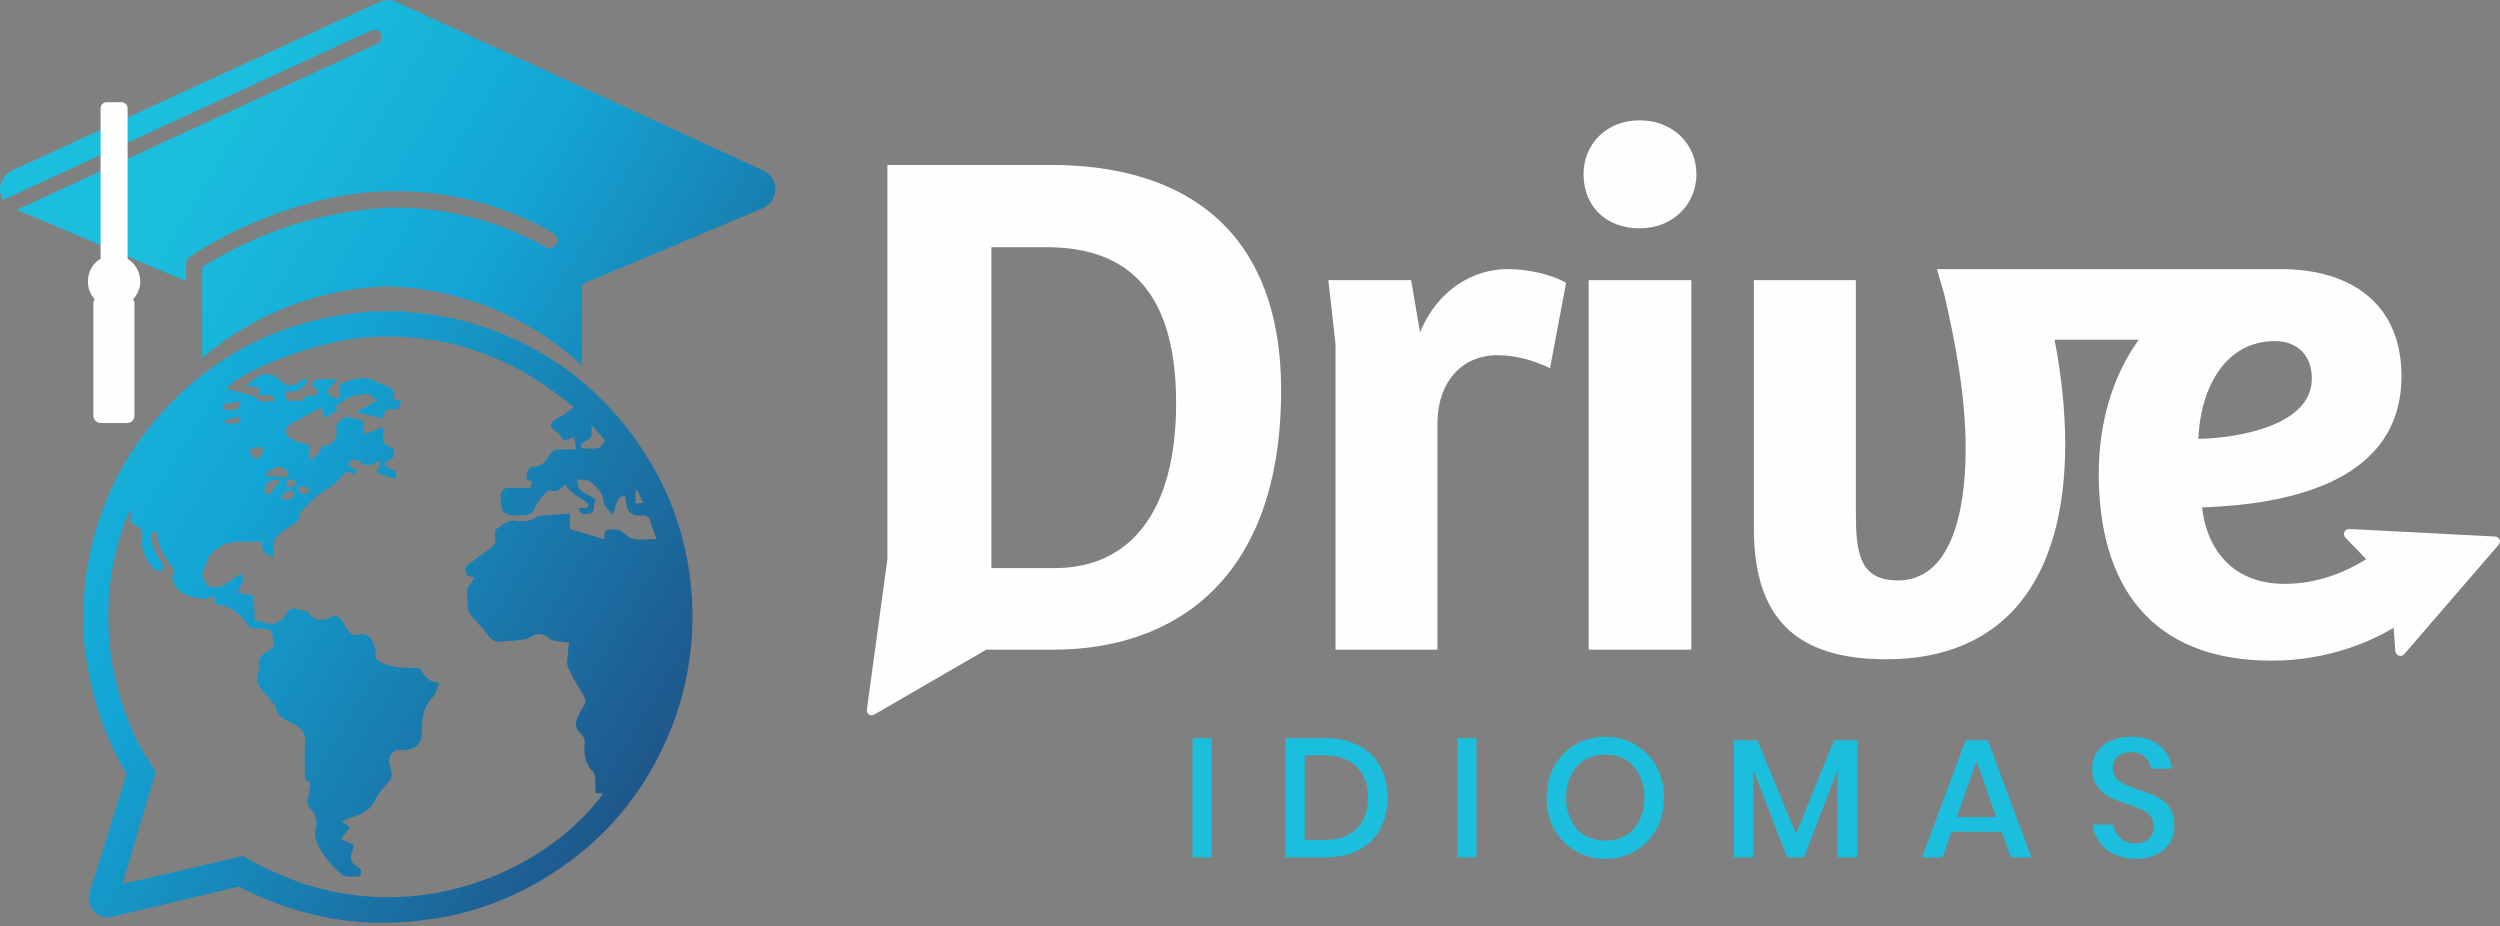<svg width="475" height="176" viewBox="0 0 475 176" fill="none" xmlns="http://www.w3.org/2000/svg">
<rect x="0" y="0" width="475" height="176" fill="#808080" stroke="none"/>
<path d="M147.349 35.827C147.349 37.455 146.374 39.019 144.814 39.605C133.418 44.425 122 49.224 110.561 54.001V69.439C107.051 66.182 100.876 61.362 92.102 58.04C84.692 55.304 78.127 54.522 73.642 54.392C69.222 54.522 62.658 55.304 55.248 58.04C47.708 60.906 42.118 64.879 38.413 68.006V50.744C42.443 48.203 48.098 45.207 55.248 42.862C62.463 40.582 68.832 39.735 73.642 39.475C77.672 39.344 83.132 39.67 89.372 41.233C95.481 42.797 100.356 45.077 103.801 47.031C104.451 47.291 105.296 47.031 105.686 46.445C106.076 45.793 105.946 44.881 105.296 44.36C101.461 42.145 96.001 39.54 88.982 37.911C86.122 37.26 80.597 36.153 73.642 36.348C65.323 36.543 59.213 38.432 55.313 39.605C55.313 39.648 55.291 39.67 55.248 39.67C50.373 41.233 43.483 43.904 36.074 48.79C35.944 48.855 35.619 49.115 35.489 49.506C35.359 49.767 35.359 50.027 35.359 50.158V53.415C24.612 48.898 13.888 44.382 3.185 39.866L72.017 8.142C72.537 7.752 72.732 7.035 72.407 6.449C72.082 5.797 71.367 5.537 70.652 5.732L0.585 37.977C0.195 37.39 0 36.609 0 35.827C0.065 34.329 1.04 32.896 2.47 32.309C25.652 21.67 48.835 11.03 72.017 0.391C72.342 0.261 72.927 0.065 73.642 0C74.422 0.065 75.007 0.261 75.332 0.391C98.515 11.03 121.675 21.67 144.814 32.309C146.309 32.896 147.284 34.329 147.349 35.827Z" fill="url(#paint0_linear_2_32)"/>
<path d="M25.284 56.867C25.457 57.084 25.544 57.345 25.544 57.649V79.015C25.544 79.731 24.959 80.382 24.179 80.382H19.174C18.394 80.382 17.744 79.731 17.744 79.015V57.649C17.744 57.388 17.874 57.062 18.004 56.867C17.159 55.955 16.704 54.782 16.704 53.48C16.704 51.656 17.614 50.027 19.109 49.181V20.584C19.109 19.933 19.629 19.412 20.279 19.412H23.074C23.724 19.412 24.244 19.933 24.244 20.584V49.181C25.674 50.027 26.649 51.656 26.649 53.48C26.649 54.782 26.129 55.955 25.284 56.867Z" fill="#FEFEFE"/>
<path fill-rule="evenodd" clip-rule="evenodd" d="M42.703 80.252C42.703 80.122 42.703 79.992 42.703 79.862C42.703 79.948 42.703 80.013 42.703 80.057C42.703 80.144 42.703 80.209 42.703 80.252ZM48.228 87.222C48.185 87.179 48.163 87.135 48.163 87.092C48.207 87.135 48.228 87.179 48.228 87.222ZM58.043 93.867C57.87 93.867 57.718 93.867 57.588 93.867C57.631 93.867 57.653 93.867 57.653 93.867C57.696 93.867 57.761 93.867 57.848 93.867C57.891 93.867 57.956 93.867 58.043 93.867ZM58.758 93.671V93.736C58.584 93.78 58.433 93.801 58.303 93.801C58.433 93.758 58.584 93.715 58.758 93.671Z" fill="url(#paint1_linear_2_32)"/>
<path fill-rule="evenodd" clip-rule="evenodd" d="M127.655 138.096C122.52 151.124 113.876 161.091 101.656 167.93C95.026 171.643 88.072 173.923 80.792 174.77C76.177 175.422 69.352 175.812 61.293 174.184C54.468 172.751 49.138 170.406 45.368 168.452L21.319 174.184C21.189 174.249 19.369 174.64 17.939 173.272C17.029 172.36 16.639 170.992 16.964 169.689L24.049 147.021C20.474 141.093 18.069 134.514 16.704 127.153C16.314 125.003 16.119 122.789 15.794 120.574V114.451C15.859 113.995 15.924 113.604 15.989 113.148C16.336 107.72 17.441 102.465 19.304 97.384C22.424 88.786 27.364 81.36 33.929 75.106C42.335 67.116 52.236 62.1 63.633 60.059C65.843 59.668 68.052 59.473 70.327 59.147H77.087C77.412 59.212 77.672 59.342 77.932 59.342C84.497 59.798 90.737 61.362 96.716 63.967C109.131 69.439 118.491 78.298 124.925 90.219C128.89 97.645 131.035 105.657 131.49 114.125C131.88 122.398 130.645 130.41 127.655 138.096ZM124.73 102.465C124.34 101.227 123.885 100.315 123.69 99.338C123.43 98.166 122.845 97.84 121.74 97.97C119.985 98.101 119.076 97.124 118.946 95.365C118.881 94.974 118.816 94.583 118.751 94.192C116.671 94.518 117.256 96.472 116.411 97.775C115.761 96.928 114.656 96.146 114.656 95.3C114.591 93.671 113.681 92.954 112.706 91.978C111.731 91 110.756 91.066 109.651 91.196C109.521 93.801 112.121 93.801 113.161 94.974C113.031 95.495 112.771 95.886 112.836 96.212C113.031 97.254 112.316 97.514 111.601 97.645C110.886 97.775 110.106 97.514 109.911 96.602C110.496 96.212 111.601 97.058 111.861 95.886C110.561 94.388 108.286 94.062 107.441 91.912C106.596 92.889 105.751 93.671 104.451 93.15C104.321 93.085 103.996 93.28 103.866 93.41C103.086 94.388 102.046 95.3 101.656 96.407C101.136 97.84 100.161 97.905 99.056 97.905C98.406 97.905 97.821 97.97 97.236 97.905C96.261 97.71 95.286 97.514 95.286 96.146C95.286 95.625 95.091 95.104 95.091 94.583C95.156 93.671 95.286 92.759 96.521 92.694C97.886 92.694 99.316 92.694 100.811 92.694C100.898 92.347 101.006 91.934 101.136 91.456C100.681 91.326 100.356 91.196 99.966 91.066C100.096 90.479 100.096 89.893 100.226 89.437C100.421 89.111 100.811 88.655 101.071 88.655C102.696 88.721 103.671 87.874 104.321 86.506C104.776 85.789 105.296 85.398 106.141 85.398C107.246 85.398 108.286 85.398 109.456 85.398C109.326 84.617 109.196 83.9 109.066 83.053C108.351 83.314 107.636 83.509 107.116 83.705C106.596 83.053 106.206 82.207 105.621 81.946C104.711 81.425 104.321 80.708 105.101 79.992C105.686 79.471 106.466 79.21 107.181 78.754C107.766 78.363 108.286 77.907 109.001 77.386C97.171 67.42 83.912 62.86 68.832 64.163C59.798 64.944 45.368 70.546 43.093 73.869C44.068 74.129 45.173 74.325 46.148 74.715C47.188 75.041 48.228 74.976 49.073 76.018C49.528 76.539 51.088 76.148 52.258 76.148C51.608 74.259 49.983 75.497 49.073 74.976C49.138 74.52 49.333 74.129 49.203 73.803C49.073 73.608 48.618 73.543 48.293 73.478C47.773 73.413 47.188 73.478 46.668 73.478C47.448 72.631 48.228 72.045 49.008 71.458C50.178 70.677 52.388 71.133 53.168 72.24C54.143 73.478 55.833 73.608 56.938 72.501C57.523 71.914 57.978 71.784 58.498 72.436C57.523 73.999 56.093 74.65 54.208 74.325C54.273 75.041 54.338 75.562 54.468 76.148C55.183 76.148 55.833 76.148 56.483 76.148C56.873 76.148 57.523 76.148 57.588 75.953C57.913 75.106 58.563 75.171 59.213 75.171C60.123 75.171 60.578 74.781 60.383 73.803C60.036 73.717 59.668 73.608 59.278 73.478C59.603 72.37 59.668 72.175 60.513 72.11C61.618 72.045 62.723 72.11 64.023 72.11C63.438 73.282 61.683 73.608 62.528 75.041C62.788 75.497 63.763 75.497 64.478 75.758C64.478 75.171 64.543 74.781 64.478 74.455C64.283 73.543 64.608 72.957 65.517 72.631C67.468 71.914 69.352 71.393 71.367 72.436C71.952 72.761 72.537 73.087 73.187 73.217C74.487 73.608 75.072 74.325 74.877 75.692C74.812 75.758 74.877 75.823 74.942 75.888C75.376 76.018 75.831 76.17 76.307 76.344C75.722 77.777 75.722 77.842 74.357 77.777C73.577 77.712 73.122 77.972 72.992 78.754C72.927 78.95 72.797 79.21 72.667 79.471C71.042 79.145 69.482 78.754 67.597 78.298C69.092 77.516 70.262 76.865 71.627 76.083C70.912 75.627 70.392 74.911 69.807 74.911C68.702 74.911 67.468 75.106 66.427 75.497C65.453 75.888 64.673 76.605 63.633 77.321C63.698 77.386 63.893 77.777 64.088 78.037C63.243 78.493 62.463 78.95 61.618 79.406C61.423 78.689 61.293 78.233 61.098 77.386C59.083 78.493 57.198 79.471 55.313 80.513C54.013 81.229 53.948 82.728 55.378 83.444C56.353 83.965 57.523 84.161 58.758 84.552V87.222C58.823 87.353 58.953 87.418 59.083 87.483C59.473 87.092 59.928 86.766 60.318 86.31C60.773 85.789 61.033 84.812 61.488 84.747C63.763 84.421 64.153 83.118 63.893 81.229C63.828 81.034 63.828 80.838 63.893 80.773C64.478 80.187 65.063 79.275 65.713 79.275C66.882 79.21 67.987 79.731 69.157 80.057C69.092 80.838 69.027 81.555 68.962 82.597C70.392 82.076 71.497 81.62 72.797 81.164C72.797 81.751 72.862 82.272 72.797 82.728C72.667 83.77 73.057 84.486 74.032 84.877C74.942 85.203 75.007 85.985 74.812 86.701C74.682 87.092 74.162 87.353 73.772 87.613C73.512 87.808 73.252 87.939 72.992 88.134C73.187 88.395 73.447 88.655 73.772 88.851C73.902 88.981 74.162 89.046 74.357 89.111C75.202 89.437 75.592 89.893 75.137 91C74.292 90.74 73.512 90.544 72.732 90.284C71.367 89.893 71.302 89.698 72.147 88.59C72.277 88.395 72.212 87.939 72.277 87.613C71.952 87.678 71.562 87.678 71.367 87.874C70.587 88.59 69.287 88.525 68.442 87.743C68.118 87.483 67.532 87.353 67.013 87.353C66.752 87.418 66.362 87.808 66.297 88.134C66.233 88.33 66.623 88.721 66.882 88.981C67.142 89.111 67.532 89.111 67.987 89.242C67.662 89.632 67.403 89.893 67.078 90.219C66.362 89.437 65.778 89.502 65.063 90.284C64.283 91.131 63.503 92.173 62.463 92.694C60.383 93.801 58.888 95.43 57.328 97.058C57.133 97.254 57.003 97.514 57.003 97.775C57.003 98.752 56.418 99.208 55.638 99.664C55.031 100.055 54.446 100.446 53.883 100.836C52.583 101.748 51.608 102.791 51.998 104.549C52.063 104.94 51.998 105.396 51.998 105.787C50.373 105.527 49.463 104.745 49.853 102.986C47.773 102.986 45.758 102.726 43.938 103.051C42.573 103.312 41.209 104.093 40.233 105.071C39.389 105.852 39.129 107.285 38.609 108.458C38.089 109.565 38.804 110.412 39.389 111.259C39.779 111.715 41.923 111.585 42.508 111.194C43.592 110.455 44.675 109.717 45.758 108.979C46.863 110.477 45.368 111.389 45.173 112.627C46.148 112.757 47.123 112.952 48.098 113.148C48.163 113.93 48.228 114.711 48.293 115.428C48.293 116.209 48.358 116.991 48.423 117.903C48.943 117.968 49.528 118.033 49.983 118.229C51.933 118.88 53.363 118.424 54.403 116.6C54.858 115.884 55.378 115.298 56.418 115.753C57.198 116.079 58.433 115.949 58.693 116.47C59.538 117.968 60.708 117.838 62.008 117.643C62.398 117.577 62.853 117.252 63.438 116.926C64.673 117.447 64.738 117.382 65.843 119.401C66.427 120.313 67.013 120.834 68.052 120.574C69.742 120.183 70.587 121.16 71.042 122.528C71.302 123.179 71.367 123.896 71.367 124.547C71.367 125.264 71.757 125.524 72.342 125.85C74.422 126.827 76.632 126.958 78.907 126.892C79.297 126.892 79.882 127.023 80.012 127.283C80.662 128.651 81.572 129.628 83.457 129.759C83.002 130.736 82.872 131.713 82.352 132.299C80.792 133.862 80.207 135.751 80.207 137.901C80.207 138.357 80.077 138.813 80.077 139.269C80.272 140.767 79.427 141.679 78.322 142.2C77.542 142.526 76.567 142.526 75.722 142.526C75.072 142.526 74.747 142.787 74.357 143.242C73.577 144.285 74.032 145.327 74.292 146.304C74.487 147.216 74.487 147.933 73.772 148.649C72.797 149.756 71.757 150.864 71.172 152.167C70.132 154.316 68.182 154.837 66.233 155.489C65.778 155.619 65.323 155.88 64.933 156.075C65.279 156.336 65.647 156.596 66.037 156.857C66.103 156.922 66.168 156.987 66.427 157.182C65.972 157.899 65.453 158.55 64.803 159.462C65.582 159.853 66.362 160.114 67.207 160.505C67.142 160.895 67.142 161.416 66.882 161.872C66.427 163.045 66.623 163.892 67.728 164.543C68.052 164.739 68.442 164.999 68.572 165.325C68.637 165.651 68.442 166.497 68.377 166.497C67.207 166.432 65.972 166.953 64.803 166.041C63.113 164.608 61.748 162.98 60.643 161.026C60.058 159.853 59.668 158.746 59.993 157.508C60.318 155.945 60.058 154.642 58.888 153.6C58.433 153.079 58.303 152.557 58.433 151.841C58.758 150.799 58.823 149.691 59.018 148.519C57.978 148.519 57.913 147.933 57.913 147.151C57.978 145.262 57.783 143.308 57.978 141.353C58.173 139.66 57.523 138.618 56.093 137.706C54.663 136.859 52.583 136.533 52.388 134.253C52.388 134.123 52.193 134.058 52.128 133.927C51.543 133.146 50.958 132.364 50.243 131.648C49.203 130.475 48.423 129.303 49.138 127.609C49.203 127.283 49.203 126.892 49.203 126.567C49.008 125.264 49.593 124.352 50.763 123.831C50.893 123.701 51.023 123.57 51.218 123.505C51.998 123.179 52.063 122.528 51.933 121.811C51.608 119.597 51.608 119.597 49.333 119.401C48.488 119.401 47.578 119.532 46.993 118.62C45.498 116.47 43.613 114.972 40.883 114.776C40.84 114.733 40.797 114.69 40.754 114.646V113.474C40.559 113.408 40.428 113.343 40.298 113.343C39.714 113.474 39.129 113.864 38.544 113.799C36.204 113.343 33.734 113.083 32.759 110.282C32.694 110.021 32.694 109.565 32.889 109.305C33.279 108.718 33.149 108.328 32.759 107.806C31.329 105.852 29.899 103.898 29.834 101.358C29.834 101.292 29.769 101.227 29.639 101.097C29.379 101.14 29.076 101.162 28.729 101.162C28.599 103.181 29.314 104.94 30.484 106.438C31.004 107.09 31.199 107.741 30.614 108.653C30.029 108.393 29.249 108.262 28.924 107.806C27.689 106.113 26.584 104.289 27.039 102.009C27.104 101.683 27.104 101.358 26.974 101.097C26.909 100.771 26.649 100.25 26.389 100.185C24.959 99.794 24.569 98.817 24.829 97.449C24.829 97.319 24.764 97.124 24.699 96.733C18.589 110.998 19.239 128 26.779 142.135L29.574 146.695L23.269 167.93L46.148 162.654C47.708 163.566 49.42 164.456 51.283 165.325C53.558 166.367 55.703 167.214 57.718 167.93C58.065 168.061 58.433 168.169 58.823 168.256C59.126 168.343 59.429 168.43 59.733 168.517C59.776 168.56 59.841 168.582 59.928 168.582C60.188 168.669 60.469 168.756 60.773 168.842C61.076 168.886 61.401 168.951 61.748 169.038C62.094 169.125 62.419 169.212 62.723 169.298C64.326 169.646 66.059 169.928 67.922 170.145C68.182 170.189 68.464 170.21 68.767 170.21C69.027 170.254 69.287 170.276 69.547 170.276C69.764 170.319 69.981 170.341 70.197 170.341C70.414 170.341 70.652 170.362 70.912 170.406C71.216 170.406 71.519 170.406 71.822 170.406C72.126 170.449 72.429 170.471 72.732 170.471C73.339 170.471 73.924 170.471 74.487 170.471C74.921 170.471 75.332 170.449 75.722 170.406C75.852 170.406 75.96 170.406 76.047 170.406C76.307 170.406 76.546 170.384 76.762 170.341C77.022 170.341 77.26 170.341 77.477 170.341C78.214 170.254 78.885 170.189 79.492 170.145C94.506 168.452 107.506 160.439 114.591 150.799C114.136 150.734 113.681 150.734 113.096 150.668C113.096 149.691 113.161 148.845 113.096 147.998C113.096 147.542 113.031 146.955 112.771 146.76C111.211 145.197 110.886 143.373 111.081 141.353C111.211 140.507 110.886 139.92 110.301 139.334C109.326 138.487 109.196 137.38 109.781 136.207C110.106 135.556 110.431 134.839 110.886 134.188C111.406 133.406 111.276 132.82 110.821 132.038C109.824 130.475 108.914 128.868 108.091 127.218C107.831 126.762 107.766 126.241 107.766 125.72C107.831 124.547 107.961 123.375 108.091 122.072C107.116 122.007 106.271 121.942 105.426 121.746C105.036 121.681 104.711 121.616 104.451 121.356C103.021 120.183 101.916 120.183 100.486 121.225C100.161 121.421 99.706 121.486 99.316 121.551C98.103 121.681 96.89 121.79 95.676 121.877C94.701 122.007 93.727 122.007 93.011 121.03C91.841 119.466 90.477 118.099 89.242 116.665C88.787 116.144 88.592 112.041 88.917 111.585C88.917 111.585 88.982 111.585 88.982 111.519C89.372 110.998 89.697 110.412 90.152 109.695C89.437 109.565 89.047 109.5 88.852 109.435C88.007 108.197 88.397 107.481 89.502 106.829C90.737 106.048 91.842 105.071 93.076 104.224C93.921 103.768 94.181 103.116 94.117 102.204C94.052 101.618 93.987 100.706 94.311 100.511C95.416 99.794 96.391 98.752 97.951 98.947C99.316 99.143 100.746 99.143 101.916 98.231C102.176 98.101 102.501 97.97 102.761 97.97C104.581 97.84 106.401 97.71 108.286 97.579V100.511C110.496 101.162 112.641 101.814 114.786 102.465C114.851 101.814 114.851 101.358 114.916 100.836C116.346 100.511 117.711 100.315 118.881 101.553C120.57 103.181 122.65 102.204 124.73 102.465ZM110.366 84.291C110.366 84.552 110.366 85.138 110.431 85.138C111.536 85.203 112.641 85.333 113.681 85.138C114.136 85.073 114.526 84.291 114.981 83.705C114.071 82.728 113.356 81.816 112.381 80.773C112.381 81.077 112.381 81.381 112.381 81.685C112.381 81.816 112.381 81.968 112.381 82.141C112.381 82.185 112.381 82.25 112.381 82.337C112.381 82.38 112.381 82.445 112.381 82.532C112.381 82.576 112.381 82.641 112.381 82.728C112.337 82.771 112.316 82.836 112.316 82.923C112.272 82.966 112.229 83.032 112.186 83.118C111.861 83.639 111.081 83.9 110.431 84.226L110.366 84.291ZM45.563 76.214C44.458 76.409 43.483 76.604 42.443 76.865C42.508 77.256 42.508 77.582 42.573 77.842C44.523 77.972 45.303 78.037 45.498 76.995C45.542 76.952 45.563 76.887 45.563 76.8C45.607 76.626 45.607 76.431 45.563 76.214ZM42.703 79.861V80.057C42.703 80.013 42.703 79.948 42.703 79.861C42.703 79.992 42.703 80.122 42.703 80.252C43.548 80.708 44.523 80.448 45.433 80.317C45.498 80.252 45.563 79.861 45.628 79.34C45.628 79.297 45.65 79.232 45.693 79.145C44.523 79.406 43.613 79.666 42.703 79.861ZM120.765 95.69C121.22 95.625 121.675 95.625 122.195 95.56C121.805 94.713 121.415 93.932 121.09 93.15C120.96 93.193 120.852 93.237 120.765 93.28V95.69ZM48.098 87.027C48.142 87.027 48.163 87.049 48.163 87.092C48.163 87.135 48.185 87.157 48.228 87.157C48.401 87.157 48.553 87.157 48.683 87.157C48.77 87.114 48.878 87.07 49.008 87.027C49.051 87.027 49.073 87.005 49.073 86.962C49.203 86.962 49.333 86.831 49.398 86.766C49.485 86.723 49.55 86.658 49.593 86.571C49.636 86.484 49.68 86.375 49.723 86.245C49.767 86.115 49.81 85.985 49.853 85.854C49.853 85.724 49.875 85.594 49.918 85.463C49.918 85.29 49.918 85.094 49.918 84.877C49.008 85.007 48.228 85.138 47.318 85.333C47.643 86.05 47.903 86.571 48.098 87.027ZM56.028 91.131H54.468V92.629C54.793 92.629 55.053 92.629 55.248 92.564C55.551 92.52 55.768 92.433 55.898 92.303C55.941 92.26 55.985 92.195 56.028 92.108C56.115 92.021 56.158 91.891 56.158 91.717C56.158 91.543 56.115 91.348 56.028 91.131ZM55.703 93.215C55.443 93.215 55.183 93.28 54.923 93.28C54.88 93.324 54.836 93.345 54.793 93.345C54.75 93.345 54.706 93.345 54.663 93.345C54.576 93.389 54.49 93.432 54.403 93.476C54.316 93.519 54.251 93.562 54.208 93.606C54.078 93.649 53.97 93.736 53.883 93.867C53.883 93.867 53.861 93.888 53.818 93.932C53.775 93.975 53.753 94.019 53.753 94.062C53.71 94.105 53.666 94.149 53.623 94.192C53.623 94.236 53.601 94.301 53.558 94.388C53.558 94.388 53.558 94.453 53.558 94.518C53.493 94.648 53.493 94.713 53.493 94.844C53.753 94.887 53.991 94.909 54.208 94.909C54.251 94.909 54.295 94.909 54.338 94.909H54.468C54.598 94.909 54.728 94.909 54.858 94.909C54.858 94.909 54.88 94.909 54.923 94.909C55.053 94.865 55.183 94.822 55.313 94.778C55.356 94.735 55.4 94.692 55.443 94.648C55.486 94.605 55.53 94.561 55.573 94.518C55.616 94.431 55.66 94.344 55.703 94.257C55.703 94.214 55.703 94.149 55.703 94.062C55.746 93.845 55.746 93.562 55.703 93.215ZM54.858 90.349C54.815 90.219 54.75 90.088 54.663 89.958C54.468 89.502 54.273 89.046 53.948 88.916C53.038 88.46 51.673 88.851 50.828 89.763C50.785 89.806 50.741 89.85 50.698 89.893C50.568 90.067 50.438 90.24 50.308 90.414C51.868 90.544 53.233 90.609 54.598 90.675C54.641 90.588 54.685 90.523 54.728 90.479C54.771 90.436 54.815 90.392 54.858 90.349ZM50.308 92.759C50.265 92.889 50.243 93.041 50.243 93.215C50.243 93.258 50.265 93.324 50.308 93.41C50.308 93.454 50.352 93.519 50.438 93.606C50.438 93.649 50.46 93.693 50.503 93.736C50.547 93.78 50.59 93.823 50.633 93.867C50.676 93.91 50.741 93.953 50.828 93.997C50.958 93.997 51.153 93.997 51.218 93.932C51.933 93.085 52.583 92.108 53.298 91.131C53.125 91.131 52.951 91.131 52.778 91.131C52.648 91.131 52.54 91.131 52.453 91.131C52.323 91.131 52.215 91.152 52.128 91.196C51.998 91.196 51.89 91.218 51.803 91.261C51.738 91.261 51.608 91.326 51.543 91.326C51.413 91.413 51.283 91.5 51.153 91.587C50.893 91.717 50.698 91.912 50.568 92.173C50.481 92.303 50.416 92.433 50.373 92.564C50.373 92.607 50.352 92.672 50.308 92.759ZM57.653 93.801C57.653 93.801 57.631 93.801 57.588 93.801C57.718 93.845 57.87 93.845 58.043 93.801C58.13 93.801 58.194 93.801 58.238 93.801H58.303C58.433 93.758 58.584 93.715 58.758 93.671C58.758 93.584 58.758 93.497 58.758 93.41C58.758 93.324 58.758 93.258 58.758 93.215C58.758 93.172 58.736 93.128 58.693 93.085C58.693 93.041 58.693 93.02 58.693 93.02C58.65 92.933 58.606 92.868 58.563 92.824C58.563 92.781 58.541 92.737 58.498 92.694C58.455 92.651 58.389 92.607 58.303 92.564C58.216 92.564 58.13 92.542 58.043 92.499C57.653 92.433 57.133 92.433 56.873 92.173C56.83 92.303 56.786 92.433 56.743 92.564C56.613 93.02 56.743 93.41 57.003 93.606C57.09 93.693 57.219 93.758 57.393 93.801C57.436 93.801 57.501 93.801 57.588 93.801C57.588 93.801 57.609 93.801 57.653 93.801Z" fill="url(#paint2_linear_2_32)"/>
<path d="M48.228 87.222C48.185 87.179 48.163 87.135 48.163 87.092C48.206 87.135 48.228 87.179 48.228 87.222Z" fill="url(#paint3_linear_2_32)"/>
<path d="M58.238 93.801C58.194 93.845 58.13 93.867 58.043 93.867C57.87 93.867 57.718 93.867 57.588 93.867C57.588 93.867 57.609 93.867 57.653 93.867C57.696 93.867 57.761 93.867 57.848 93.867C57.978 93.867 58.108 93.845 58.238 93.801Z" fill="url(#paint4_linear_2_32)"/>
<path d="M58.759 93.671V93.736C58.585 93.78 58.433 93.802 58.303 93.802C58.433 93.758 58.585 93.715 58.759 93.671Z" fill="url(#paint5_linear_2_32)"/>
<path fill-rule="evenodd" clip-rule="evenodd" d="M243.416 74.129C243.416 110.412 222.812 123.44 200.127 123.44H187.388L166.134 135.751C165.419 136.207 164.574 135.621 164.704 134.839L168.604 106.243V31.332H199.542C226.516 31.332 243.416 45.012 243.416 74.129ZM223.462 76.605C223.462 53.219 212.282 46.966 198.762 46.966H188.363V107.937H200.387C214.622 107.937 223.462 97.384 223.462 76.605Z" fill="#FEFEFE"/>
<path d="M252.385 53.219H268.115L269.805 63.186C273.12 54.978 280.009 51.135 286.379 51.135C290.409 51.135 294.699 52.112 297.559 53.74L294.504 69.96C291.644 68.592 288.199 67.485 284.559 67.485C277.8 67.485 273.38 72.436 273.12 79.796V123.44H253.75V65.4L252.385 53.219Z" fill="#FEFEFE"/>
<path d="M300.874 33.091C300.874 27.554 305.033 22.864 311.533 22.864C317.903 22.864 322.323 27.424 322.323 33.091C322.323 38.758 317.903 43.383 311.533 43.383C305.033 43.383 300.874 39.084 300.874 33.091ZM321.348 53.219V123.44H301.848V53.219H321.348Z" fill="#FEFEFE"/>
<path fill-rule="evenodd" clip-rule="evenodd" d="M474.742 103.507L456.803 124.287C456.283 124.938 455.178 124.613 455.113 123.701L454.788 119.271C450.953 121.616 442.633 125.525 431.649 125.525C408.315 125.525 398.76 110.803 398.76 90.023C398.76 80.578 401.295 71.524 406.365 64.554H390.375C391.61 71.002 392.39 77.907 392.39 84.356C392.39 110.282 380.756 125.264 358.396 125.264C341.237 125.264 333.242 117.447 333.242 100.446V53.219H352.612V97.254C352.612 105.006 353.262 110.282 360.606 110.282C370.551 110.282 373.476 97.645 373.476 85.203C373.476 75.041 371.396 64.489 369.381 55.825L368.016 51.135H432.429C432.732 51.135 433.035 51.135 433.339 51.135C447.248 51.135 456.283 58.17 456.283 71.459C456.283 92.238 433.339 95.886 418.389 96.407C419.234 103.898 423.784 110.933 434.119 110.933C440.488 110.933 445.818 108.588 449.588 106.243L445.623 102.139C445.038 101.488 445.493 100.446 446.403 100.511L474.092 101.944C474.872 101.944 475.262 102.921 474.742 103.507ZM417.674 83.379C425.149 83.249 439.253 80.904 439.253 71.915C439.253 67.485 436.459 64.814 432.234 64.814C422.939 64.814 418.129 73.413 417.674 83.379ZM454.138 111.259C454.095 111.129 454.03 110.998 453.943 110.868L454.138 111.259Z" fill="#FEFEFE"/>
<path d="M230.221 140.246V162.915H226.581V140.246H230.221Z" fill="#1BBFDD"/>
<path fill-rule="evenodd" clip-rule="evenodd" d="M262.2 157.573C261.29 159.267 259.947 160.569 258.17 161.481C256.394 162.437 254.27 162.915 251.8 162.915H244.196V140.246H251.8C254.27 140.246 256.394 140.724 258.17 141.679C259.947 142.591 261.29 143.894 262.2 145.587C263.153 147.281 263.63 149.279 263.63 151.58C263.63 153.838 263.153 155.836 262.2 157.573ZM257.715 157.508C259.189 156.075 259.925 154.099 259.925 151.58C259.925 149.018 259.189 147.042 257.715 145.652C256.285 144.219 254.205 143.503 251.475 143.503H247.901V159.592H251.475C254.205 159.592 256.285 158.898 257.715 157.508Z" fill="#1BBFDD"/>
<path d="M280.529 140.246V162.915H276.89V140.246H280.529Z" fill="#1BBFDD"/>
<path fill-rule="evenodd" clip-rule="evenodd" d="M310.688 141.484C312.378 142.439 313.722 143.807 314.718 145.587C315.671 147.368 316.148 149.365 316.148 151.58C316.148 153.795 315.671 155.793 314.718 157.573C313.722 159.31 312.378 160.678 310.688 161.677C308.998 162.676 307.113 163.175 305.034 163.175C302.91 163.175 301.004 162.676 299.314 161.677C297.624 160.678 296.281 159.31 295.284 157.573C294.331 155.793 293.854 153.795 293.854 151.58C293.854 149.365 294.331 147.368 295.284 145.587C296.281 143.807 297.624 142.439 299.314 141.484C301.004 140.485 302.91 139.985 305.034 139.985C307.113 139.985 308.998 140.485 310.688 141.484ZM301.134 144.35C300.007 145.045 299.14 146 298.534 147.216C297.884 148.475 297.559 149.93 297.559 151.58C297.559 153.23 297.884 154.664 298.534 155.879C299.14 157.139 300.007 158.094 301.134 158.746C302.26 159.397 303.56 159.723 305.034 159.723C306.463 159.723 307.742 159.397 308.868 158.746C309.995 158.094 310.862 157.139 311.468 155.879C312.118 154.664 312.443 153.23 312.443 151.58C312.443 149.93 312.118 148.475 311.468 147.216C310.862 146 309.995 145.045 308.868 144.35C307.742 143.698 306.463 143.373 305.034 143.373C303.56 143.373 302.26 143.698 301.134 144.35Z" fill="#1BBFDD"/>
<path d="M352.872 140.637V162.915H349.167V146.239L342.732 162.915H339.547L333.112 146.239V162.915H329.473V140.637H333.892L341.237 158.42L348.452 140.637H352.872Z" fill="#1BBFDD"/>
<path fill-rule="evenodd" clip-rule="evenodd" d="M380.301 158.029H370.811L369.056 162.915H365.156L373.476 140.637H377.701L385.955 162.915H382.056L380.301 158.029ZM379.261 155.228L375.556 144.61L371.786 155.228H379.261Z" fill="#1BBFDD"/>
<path d="M412.344 159.983C411.824 160.939 411.001 161.699 409.874 162.263C408.791 162.871 407.47 163.175 405.91 163.175C404.35 163.175 402.963 162.893 401.75 162.328C400.537 161.764 399.583 161.004 398.89 160.048C398.153 159.05 397.72 157.921 397.59 156.661H401.49C401.62 157.617 402.053 158.442 402.79 159.136C403.526 159.875 404.501 160.244 405.715 160.244C406.841 160.244 407.708 159.94 408.315 159.332C408.921 158.724 409.225 157.942 409.225 156.987C409.225 156.205 409.008 155.554 408.575 155.033C408.098 154.512 407.535 154.099 406.885 153.795C406.235 153.491 405.325 153.144 404.155 152.753C402.768 152.318 401.62 151.863 400.71 151.385C399.843 150.951 399.107 150.299 398.5 149.431C397.85 148.606 397.525 147.498 397.525 146.108C397.525 144.893 397.828 143.807 398.435 142.852C399.042 141.94 399.908 141.245 401.035 140.767C402.118 140.246 403.396 139.985 404.87 139.985C407.166 139.985 408.986 140.55 410.329 141.679C411.673 142.765 412.453 144.219 412.669 146.043H408.705C408.575 145.175 408.185 144.437 407.535 143.829C406.885 143.221 405.996 142.917 404.87 142.917C403.83 142.917 403.006 143.177 402.4 143.698C401.75 144.219 401.425 144.979 401.425 145.978C401.425 146.716 401.641 147.346 402.075 147.867C402.508 148.345 403.05 148.736 403.7 149.04C404.35 149.344 405.238 149.691 406.365 150.082C407.795 150.516 408.965 150.972 409.874 151.45C410.784 151.884 411.564 152.536 412.214 153.404C412.821 154.316 413.124 155.489 413.124 156.922C413.124 158.007 412.864 159.028 412.344 159.983Z" fill="#1BBFDD"/>
<defs>
<linearGradient id="paint0_linear_2_32" x1="63.575" y1="-16.088" x2="230.198" y2="85.237" gradientUnits="userSpaceOnUse">
<stop stop-color="#1BBFDD"/>
<stop offset="0.291" stop-color="#13A5D5"/>
<stop offset="0.988" stop-color="#252960"/>
</linearGradient>
<linearGradient id="paint1_linear_2_32" x1="26.093" y1="61.134" x2="157.272" y2="140.904" gradientUnits="userSpaceOnUse">
<stop stop-color="#1BBFDD"/>
<stop offset="0.291" stop-color="#13A5D5"/>
<stop offset="0.988" stop-color="#252960"/>
</linearGradient>
<linearGradient id="paint2_linear_2_32" x1="33.322" y1="-0.928" x2="213.057" y2="108.372" gradientUnits="userSpaceOnUse">
<stop stop-color="#1BBFDD"/>
<stop offset="0.291" stop-color="#13A5D5"/>
<stop offset="0.988" stop-color="#252960"/>
</linearGradient>
<linearGradient id="paint3_linear_2_32" x1="48.198" y1="87.068" x2="48.273" y2="87.114" gradientUnits="userSpaceOnUse">
<stop stop-color="#1BBFDD"/>
<stop offset="0.291" stop-color="#13A5D5"/>
<stop offset="0.988" stop-color="#252960"/>
</linearGradient>
<linearGradient id="paint4_linear_2_32" x1="57.67" y1="93.665" x2="58.194" y2="93.982" gradientUnits="userSpaceOnUse">
<stop stop-color="#1BBFDD"/>
<stop offset="0.291" stop-color="#13A5D5"/>
<stop offset="0.988" stop-color="#252960"/>
</linearGradient>
<linearGradient id="paint5_linear_2_32" x1="58.367" y1="93.584" x2="58.753" y2="93.82" gradientUnits="userSpaceOnUse">
<stop stop-color="#1BBFDD"/>
<stop offset="0.291" stop-color="#13A5D5"/>
<stop offset="0.988" stop-color="#252960"/>
</linearGradient>
</defs>
</svg>
